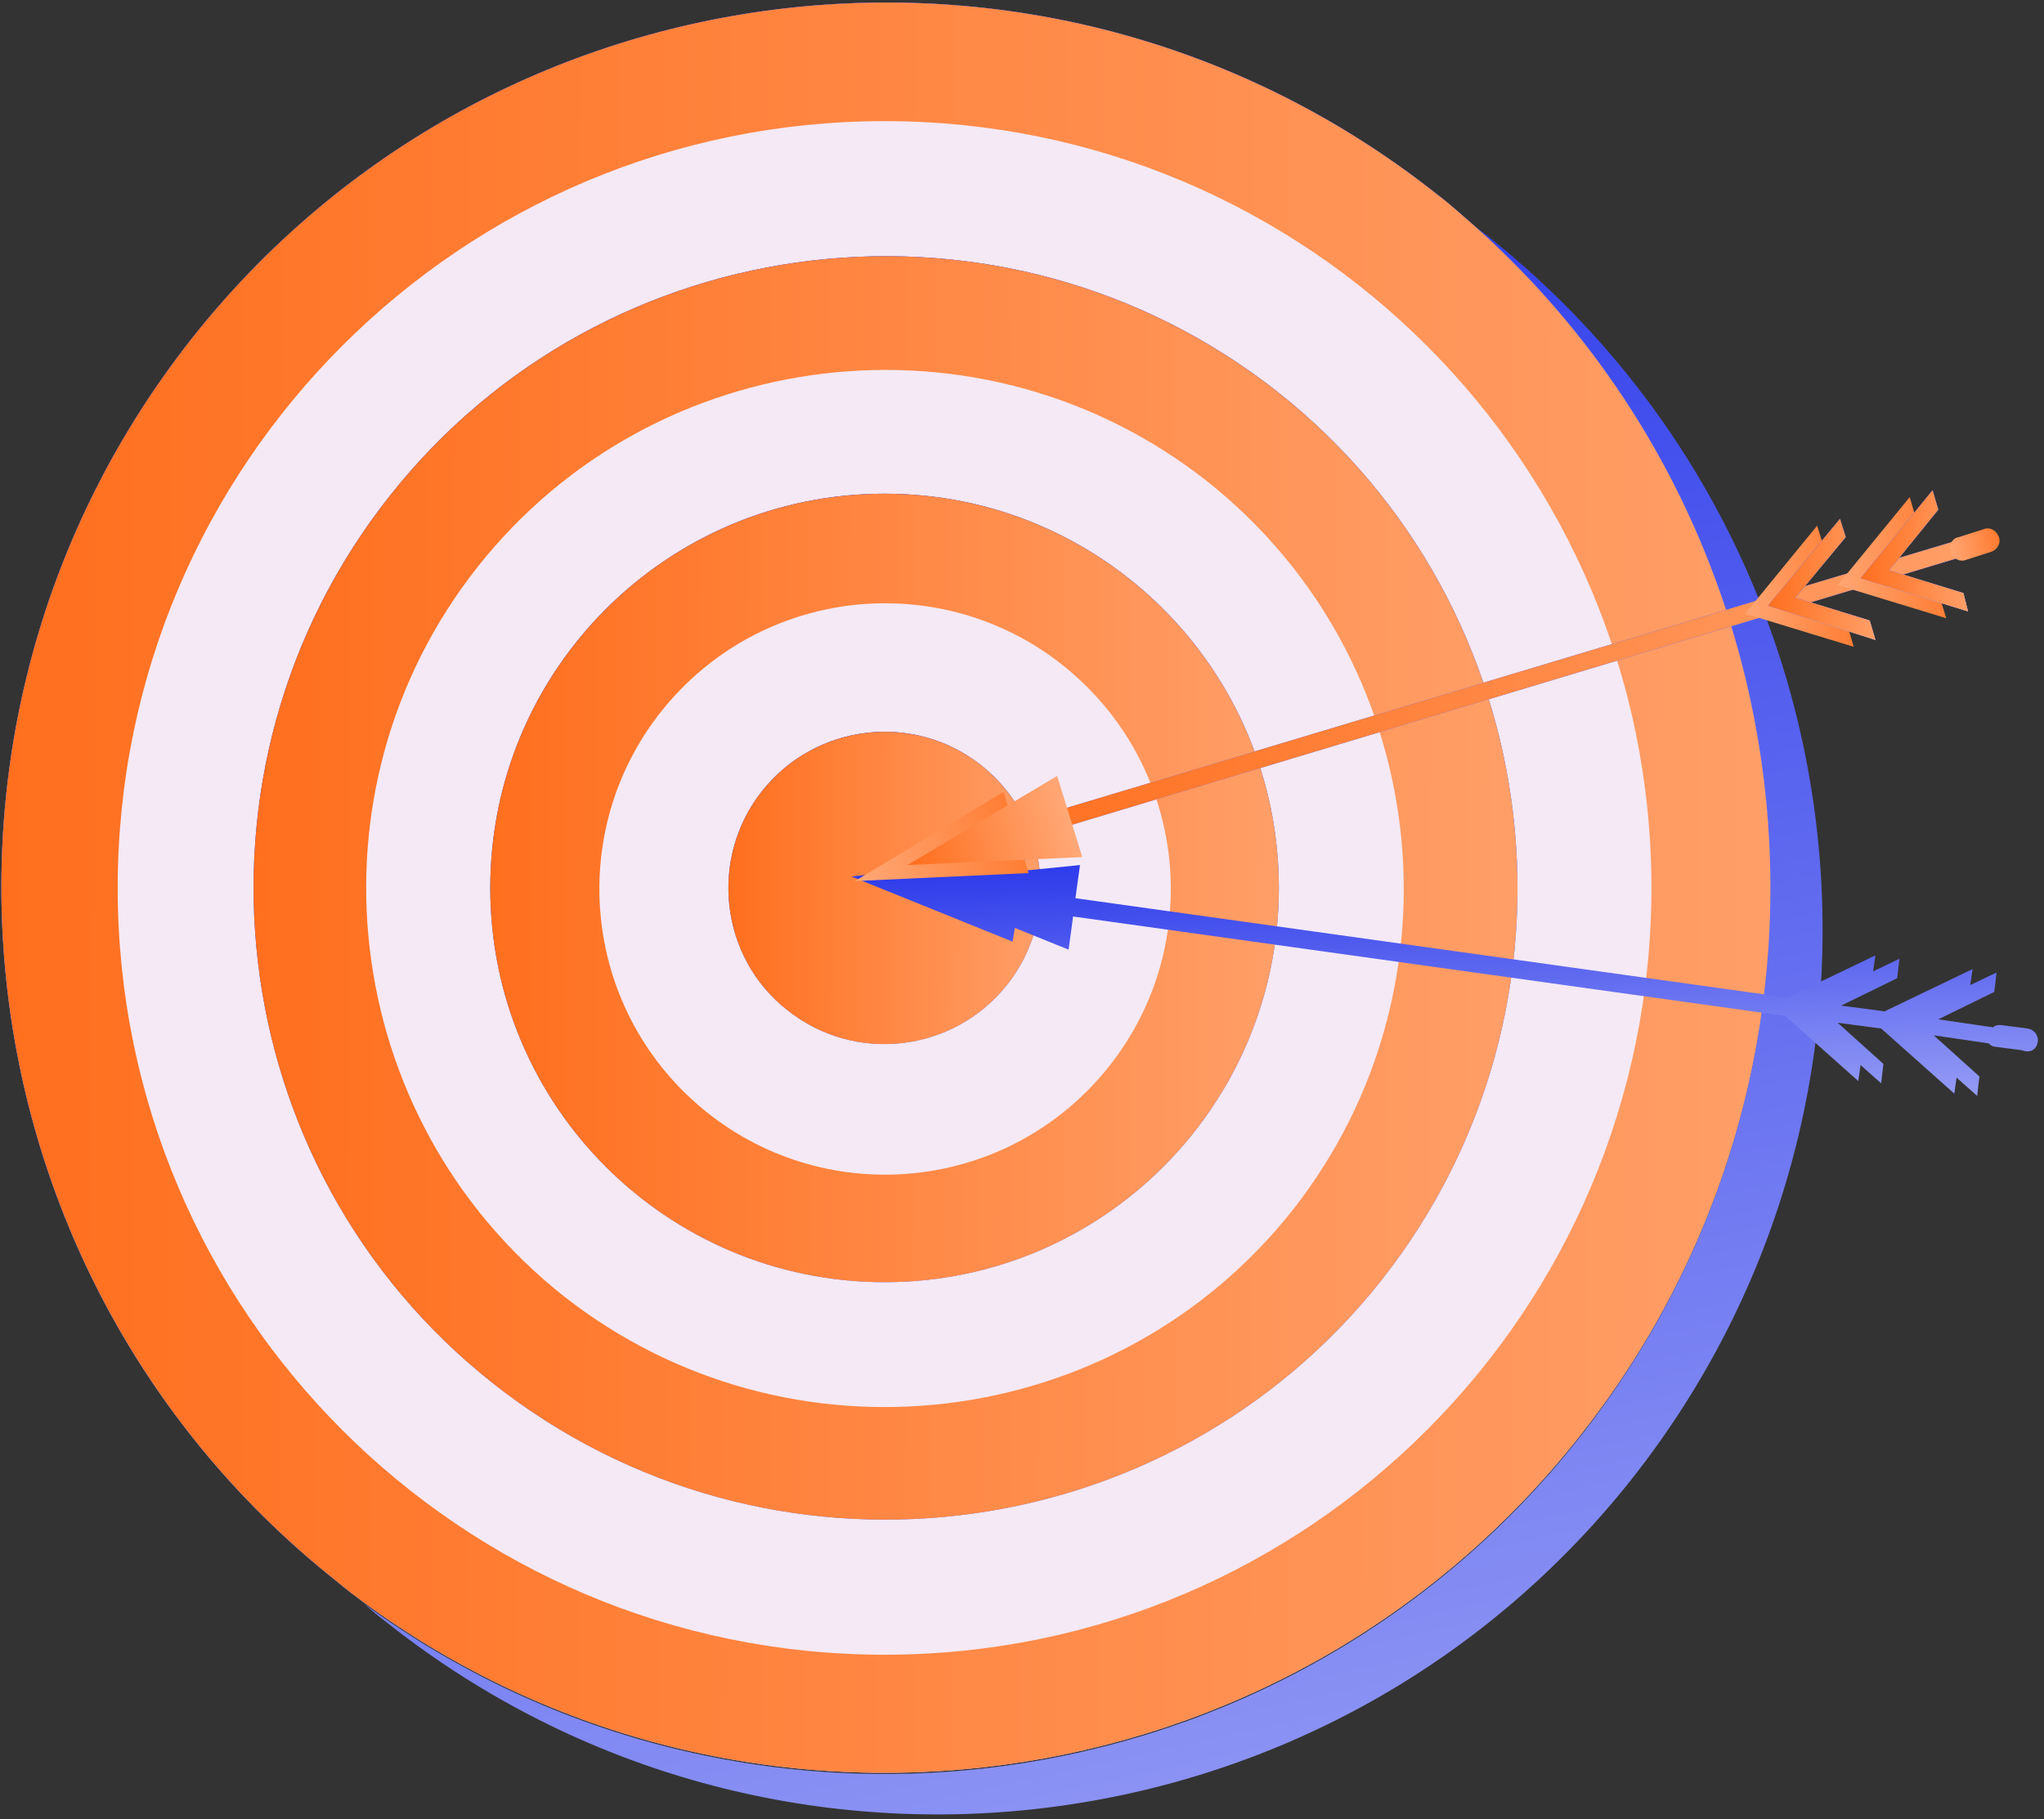 <svg xmlns="http://www.w3.org/2000/svg" width="282" height="251" viewBox="0 0 282 251" fill="none"><rect x="0" y="0" width="282" height="251" fill="#333333" stroke="none"/><path d="M225.158 204.031C183.374 256.852 106.587 265.839 53.608 224.055C52.347 223.109 51.243 222.163 50.139 221.217C102.802 259.848 177.067 250.072 217.905 198.354C258.743 146.637 251.175 72.214 201.507 29.8C202.768 30.746 203.872 31.534 205.134 32.48C257.955 74.264 266.942 151.052 225.158 204.031Z" fill="url(#paint0_linear_12_3460)"></path><path d="M217.905 198.197C177.067 249.914 102.803 259.69 50.139 221.06C48.878 220.114 47.616 219.168 46.513 218.221C-6.308 176.438 -15.296 99.65 26.488 46.671C68.272 -6.15 145.059 -15.137 198.038 26.646C199.3 27.592 200.403 28.538 201.665 29.642C251.175 72.057 258.743 146.637 217.905 198.197Z" fill="#ADA4F7"></path><path d="M217.905 198.197C177.067 249.914 102.803 259.69 50.139 221.06C48.878 220.114 47.616 219.168 46.513 218.221C-6.308 176.438 -15.296 99.65 26.488 46.671C68.272 -6.15 145.059 -15.137 198.038 26.646C199.3 27.592 200.403 28.538 201.665 29.642C251.175 72.057 258.743 146.637 217.905 198.197Z" fill="url(#paint1_linear_12_3460)"></path><path d="M217.905 198.197C177.067 249.914 102.803 259.69 50.139 221.06C48.878 220.114 47.616 219.168 46.513 218.221C-6.308 176.438 -15.296 99.65 26.488 46.671C68.272 -6.15 145.059 -15.137 198.038 26.646C199.3 27.592 200.403 28.538 201.665 29.642C251.175 72.057 258.743 146.637 217.905 198.197Z" fill="url(#paint2_linear_12_3460)"></path><path d="M122.039 228.313C180.471 228.313 227.839 180.944 227.839 122.513C227.839 64.081 180.471 16.713 122.039 16.713C63.607 16.713 16.239 64.081 16.239 122.513C16.239 180.944 63.607 228.313 122.039 228.313Z" fill="#F4E9F5"></path><path d="M53.766 68.43C83.566 30.746 138.437 24.281 176.279 54.082C213.963 83.882 220.428 138.753 190.627 176.595C160.827 214.28 105.956 220.744 68.114 190.944C30.272 161.143 23.965 106.115 53.766 68.43Z" fill="#ADA4F7"></path><path d="M53.766 68.43C83.566 30.746 138.437 24.281 176.279 54.082C213.963 83.882 220.428 138.753 190.627 176.595C160.827 214.28 105.956 220.744 68.114 190.944C30.272 161.143 23.965 106.115 53.766 68.43Z" fill="url(#paint3_linear_12_3460)"></path><path d="M53.766 68.43C83.566 30.746 138.437 24.281 176.279 54.082C213.963 83.882 220.428 138.753 190.627 176.595C160.827 214.28 105.956 220.744 68.114 190.944C30.272 161.143 23.965 106.115 53.766 68.43Z" fill="url(#paint4_linear_12_3460)"></path><path d="M65.907 78.206C90.346 47.302 135.441 41.941 166.503 66.38C197.408 90.82 202.769 135.915 178.329 166.977C153.889 197.881 108.794 203.242 77.732 178.803C46.67 154.205 41.467 109.11 65.907 78.206Z" fill="#F4E9F5"></path><path d="M122.039 176.911C152.082 176.911 176.437 152.556 176.437 122.513C176.437 92.47 152.082 68.115 122.039 68.115C91.996 68.115 67.641 92.47 67.641 122.513C67.641 152.556 91.996 176.911 122.039 176.911Z" fill="#ADA4F7"></path><path d="M122.039 176.911C152.082 176.911 176.437 152.556 176.437 122.513C176.437 92.47 152.082 68.115 122.039 68.115C91.996 68.115 67.641 92.47 67.641 122.513C67.641 152.556 91.996 176.911 122.039 176.911Z" fill="url(#paint5_linear_12_3460)"></path><path d="M122.039 176.911C152.082 176.911 176.437 152.556 176.437 122.513C176.437 92.47 152.082 68.115 122.039 68.115C91.996 68.115 67.641 92.47 67.641 122.513C67.641 152.556 91.996 176.911 122.039 176.911Z" fill="url(#paint6_linear_12_3460)"></path><path d="M151.656 148.753C166.068 132.436 164.524 107.525 148.207 93.114C131.89 78.701 106.98 80.246 92.568 96.563C78.156 112.879 79.7 137.79 96.017 152.202C112.334 166.614 137.244 165.07 151.656 148.753Z" fill="#F4E9F5"></path><path d="M105.168 109.11C112.578 99.808 126.139 98.231 135.441 105.642C144.744 113.052 146.321 126.612 138.91 135.915C131.499 145.218 117.939 146.795 108.637 139.384C99.334 132.131 97.757 118.413 105.168 109.11Z" fill="#ADA4F7"></path><path d="M105.168 109.11C112.578 99.808 126.139 98.231 135.441 105.642C144.744 113.052 146.321 126.612 138.91 135.915C131.499 145.218 117.939 146.795 108.637 139.384C99.334 132.131 97.757 118.413 105.168 109.11Z" fill="url(#paint7_linear_12_3460)"></path><path d="M105.168 109.11C112.578 99.808 126.139 98.231 135.441 105.642C144.744 113.052 146.321 126.612 138.91 135.915C131.499 145.218 117.939 146.795 108.637 139.384C99.334 132.131 97.757 118.413 105.168 109.11Z" fill="url(#paint8_linear_12_3460)"></path><path d="M281.133 143.799C281.291 142.853 280.66 142.064 279.714 141.907L276.087 141.434C275.614 141.434 275.299 141.434 274.984 141.749L267.415 140.645L275.141 136.861L275.457 134.181L271.83 135.915L272.146 133.708L260.005 139.542L254.013 138.753L261.739 134.969L262.054 132.289L258.428 134.023L258.743 131.816L246.602 137.65L148.371 123.932L149.001 119.359L141.118 120.148L141.433 118.256L117.466 120.936L139.699 129.923L140.014 128.031L147.425 131.027L148.055 126.455L246.287 140.172L256.378 149.16L256.693 146.952L259.532 149.475L259.847 146.795L253.54 141.118L259.532 141.907L269.623 150.894L269.938 148.687L272.776 151.21L273.092 148.529L266.785 142.853L274.353 143.957C274.668 144.272 274.984 144.43 275.299 144.43L278.926 144.903C280.187 145.376 280.975 144.745 281.133 143.799Z" fill="url(#paint9_linear_12_3460)"></path><path d="M134.022 115.417L272.619 73.791L273.407 75.999L134.653 117.783L134.022 115.417Z" fill="#ADA4F7"></path><path d="M134.022 115.417L272.619 73.791L273.407 75.999L134.653 117.783L134.022 115.417Z" fill="url(#paint10_linear_12_3460)"></path><path d="M134.022 115.417L272.619 73.791L273.407 75.999L134.653 117.783L134.022 115.417Z" fill="url(#paint11_linear_12_3460)"></path><path d="M138.437 109.268L141.906 120.463L117.939 121.567L138.437 109.268Z" fill="url(#paint12_linear_12_3460)"></path><path d="M145.848 107.061L149.317 118.255L125.193 119.359L145.848 107.061Z" fill="url(#paint13_linear_12_3460)"></path><path d="M255.747 89.243L254.959 86.563L244.71 83.409L251.49 75.053L250.702 72.53L240.768 84.671L255.747 89.243Z" fill="url(#paint14_linear_12_3460)"></path><path d="M258.743 88.297L257.955 85.617L247.706 82.463L254.644 74.106L253.855 71.584L243.922 83.567L258.743 88.297Z" fill="#ADA4F7"></path><path d="M258.743 88.297L257.955 85.617L247.706 82.463L254.644 74.106L253.855 71.584L243.922 83.567L258.743 88.297Z" fill="url(#paint15_linear_12_3460)"></path><path d="M258.743 88.297L257.955 85.617L247.706 82.463L254.644 74.106L253.855 71.584L243.922 83.567L258.743 88.297Z" fill="url(#paint16_linear_12_3460)"></path><path d="M268.519 85.301L267.731 82.779L257.482 79.625L264.262 71.268L263.474 68.588L253.54 80.729L268.519 85.301Z" fill="url(#paint17_linear_12_3460)"></path><path d="M271.515 84.356L270.884 81.833L260.635 78.679L267.415 70.322L266.627 67.642L256.693 79.783L271.515 84.356Z" fill="#ADA4F7"></path><path d="M271.515 84.356L270.884 81.833L260.635 78.679L267.415 70.322L266.627 67.642L256.693 79.783L271.515 84.356Z" fill="url(#paint18_linear_12_3460)"></path><path d="M271.515 84.356L270.884 81.833L260.635 78.679L267.415 70.322L266.627 67.642L256.693 79.783L271.515 84.356Z" fill="url(#paint19_linear_12_3460)"></path><path d="M270.254 74.106L273.722 73.003C274.511 72.688 275.457 73.16 275.772 74.106C276.088 74.895 275.614 75.841 274.668 76.156L271.2 77.26C270.411 77.575 269.465 77.102 269.15 76.156C268.834 75.21 269.308 74.264 270.254 74.106Z" fill="url(#paint20_linear_12_3460)"></path><defs><linearGradient id="paint0_linear_12_3460" x1="150.182" y1="12.378" x2="226.522" y2="357.32" gradientUnits="userSpaceOnUse"><stop offset="1.1e-07" stop-color="#2937EA"></stop><stop offset="1" stop-color="#BFC3F9"></stop></linearGradient><linearGradient id="paint1_linear_12_3460" x1="121.477" y1="-18.944" x2="199.314" y2="366.051" gradientUnits="userSpaceOnUse"><stop offset="1.1e-07" stop-color="#2937EA"></stop><stop offset="1" stop-color="#BFC3F9"></stop></linearGradient><linearGradient id="paint2_linear_12_3460" x1="0.171" y1="122.533" x2="298.696" y2="123.083" gradientUnits="userSpaceOnUse"><stop offset="3.2e-07" stop-color="#FF6F1E"></stop><stop offset="1" stop-color="#FFA978"></stop></linearGradient><linearGradient id="paint3_linear_12_3460" x1="121.64" y1="21.579" x2="177.135" y2="296.372" gradientUnits="userSpaceOnUse"><stop offset="1.1e-07" stop-color="#2937EA"></stop><stop offset="1" stop-color="#BFC3F9"></stop></linearGradient><linearGradient id="paint4_linear_12_3460" x1="34.969" y1="122.55" x2="248.259" y2="122.944" gradientUnits="userSpaceOnUse"><stop offset="3.2e-07" stop-color="#FF6F1E"></stop><stop offset="1" stop-color="#FFA978"></stop></linearGradient><linearGradient id="paint5_linear_12_3460" x1="121.707" y1="59.521" x2="156.35" y2="231.013" gradientUnits="userSpaceOnUse"><stop offset="1.1e-07" stop-color="#2937EA"></stop><stop offset="1" stop-color="#BFC3F9"></stop></linearGradient><linearGradient id="paint6_linear_12_3460" x1="67.632" y1="122.536" x2="200.707" y2="122.782" gradientUnits="userSpaceOnUse"><stop offset="3.2e-07" stop-color="#FF6F1E"></stop><stop offset="1" stop-color="#FFA978"></stop></linearGradient><linearGradient id="paint7_linear_12_3460" x1="121.907" y1="97.562" x2="135.629" y2="165.489" gradientUnits="userSpaceOnUse"><stop offset="1.1e-07" stop-color="#2937EA"></stop><stop offset="1" stop-color="#BFC3F9"></stop></linearGradient><linearGradient id="paint8_linear_12_3460" x1="100.488" y1="122.522" x2="153.199" y2="122.619" gradientUnits="userSpaceOnUse"><stop offset="3.2e-07" stop-color="#FF6F1E"></stop><stop offset="1" stop-color="#FFA978"></stop></linearGradient><linearGradient id="paint9_linear_12_3460" x1="198.812" y1="115.652" x2="201.007" y2="169.628" gradientUnits="userSpaceOnUse"><stop offset="1.1e-07" stop-color="#2937EA"></stop><stop offset="1" stop-color="#BFC3F9"></stop></linearGradient><linearGradient id="paint10_linear_12_3460" x1="203.289" y1="70.316" x2="207.872" y2="142.196" gradientUnits="userSpaceOnUse"><stop offset="1.1e-07" stop-color="#2937EA"></stop><stop offset="1" stop-color="#BFC3F9"></stop></linearGradient><linearGradient id="paint11_linear_12_3460" x1="134.01" y1="95.796" x2="304.496" y2="96.792" gradientUnits="userSpaceOnUse"><stop offset="3.2e-07" stop-color="#FF6F1E"></stop><stop offset="1" stop-color="#FFA978"></stop></linearGradient><linearGradient id="paint12_linear_12_3460" x1="148" y1="113" x2="117.478" y2="121.419" gradientUnits="userSpaceOnUse"><stop offset="3.2e-07" stop-color="#FF6F1E"></stop><stop offset="1" stop-color="#FFA978"></stop></linearGradient><linearGradient id="paint13_linear_12_3460" x1="126" y1="119" x2="148.016" y2="113.059" gradientUnits="userSpaceOnUse"><stop offset="3.2e-07" stop-color="#FF6F1E"></stop><stop offset="1" stop-color="#FFA978"></stop></linearGradient><linearGradient id="paint14_linear_12_3460" x1="259.556" y1="77.601" x2="239.353" y2="80.164" gradientUnits="userSpaceOnUse"><stop offset="3.2e-07" stop-color="#FF6F1E"></stop><stop offset="1" stop-color="#FFA978"></stop></linearGradient><linearGradient id="paint15_linear_12_3460" x1="251.287" y1="70.263" x2="257.225" y2="96.331" gradientUnits="userSpaceOnUse"><stop offset="1.1e-07" stop-color="#2937EA"></stop><stop offset="1" stop-color="#BFC3F9"></stop></linearGradient><linearGradient id="paint16_linear_12_3460" x1="243.92" y1="79.944" x2="262.05" y2="79.974" gradientUnits="userSpaceOnUse"><stop offset="3.2e-07" stop-color="#FF6F1E"></stop><stop offset="1" stop-color="#FFA978"></stop></linearGradient><linearGradient id="paint17_linear_12_3460" x1="272.328" y1="73.659" x2="252.125" y2="76.222" gradientUnits="userSpaceOnUse"><stop offset="3.2e-07" stop-color="#FF6F1E"></stop><stop offset="1" stop-color="#FFA978"></stop></linearGradient><linearGradient id="paint18_linear_12_3460" x1="264.059" y1="66.322" x2="269.997" y2="92.389" gradientUnits="userSpaceOnUse"><stop offset="1.1e-07" stop-color="#2937EA"></stop><stop offset="1" stop-color="#BFC3F9"></stop></linearGradient><linearGradient id="paint19_linear_12_3460" x1="256.692" y1="76.002" x2="274.821" y2="76.032" gradientUnits="userSpaceOnUse"><stop offset="3.2e-07" stop-color="#FF6F1E"></stop><stop offset="1" stop-color="#FFA978"></stop></linearGradient><linearGradient id="paint20_linear_12_3460" x1="277.603" y1="74.256" x2="268.68" y2="76.19" gradientUnits="userSpaceOnUse"><stop offset="3.2e-07" stop-color="#FF6F1E"></stop><stop offset="1" stop-color="#FFA978"></stop></linearGradient></defs></svg>